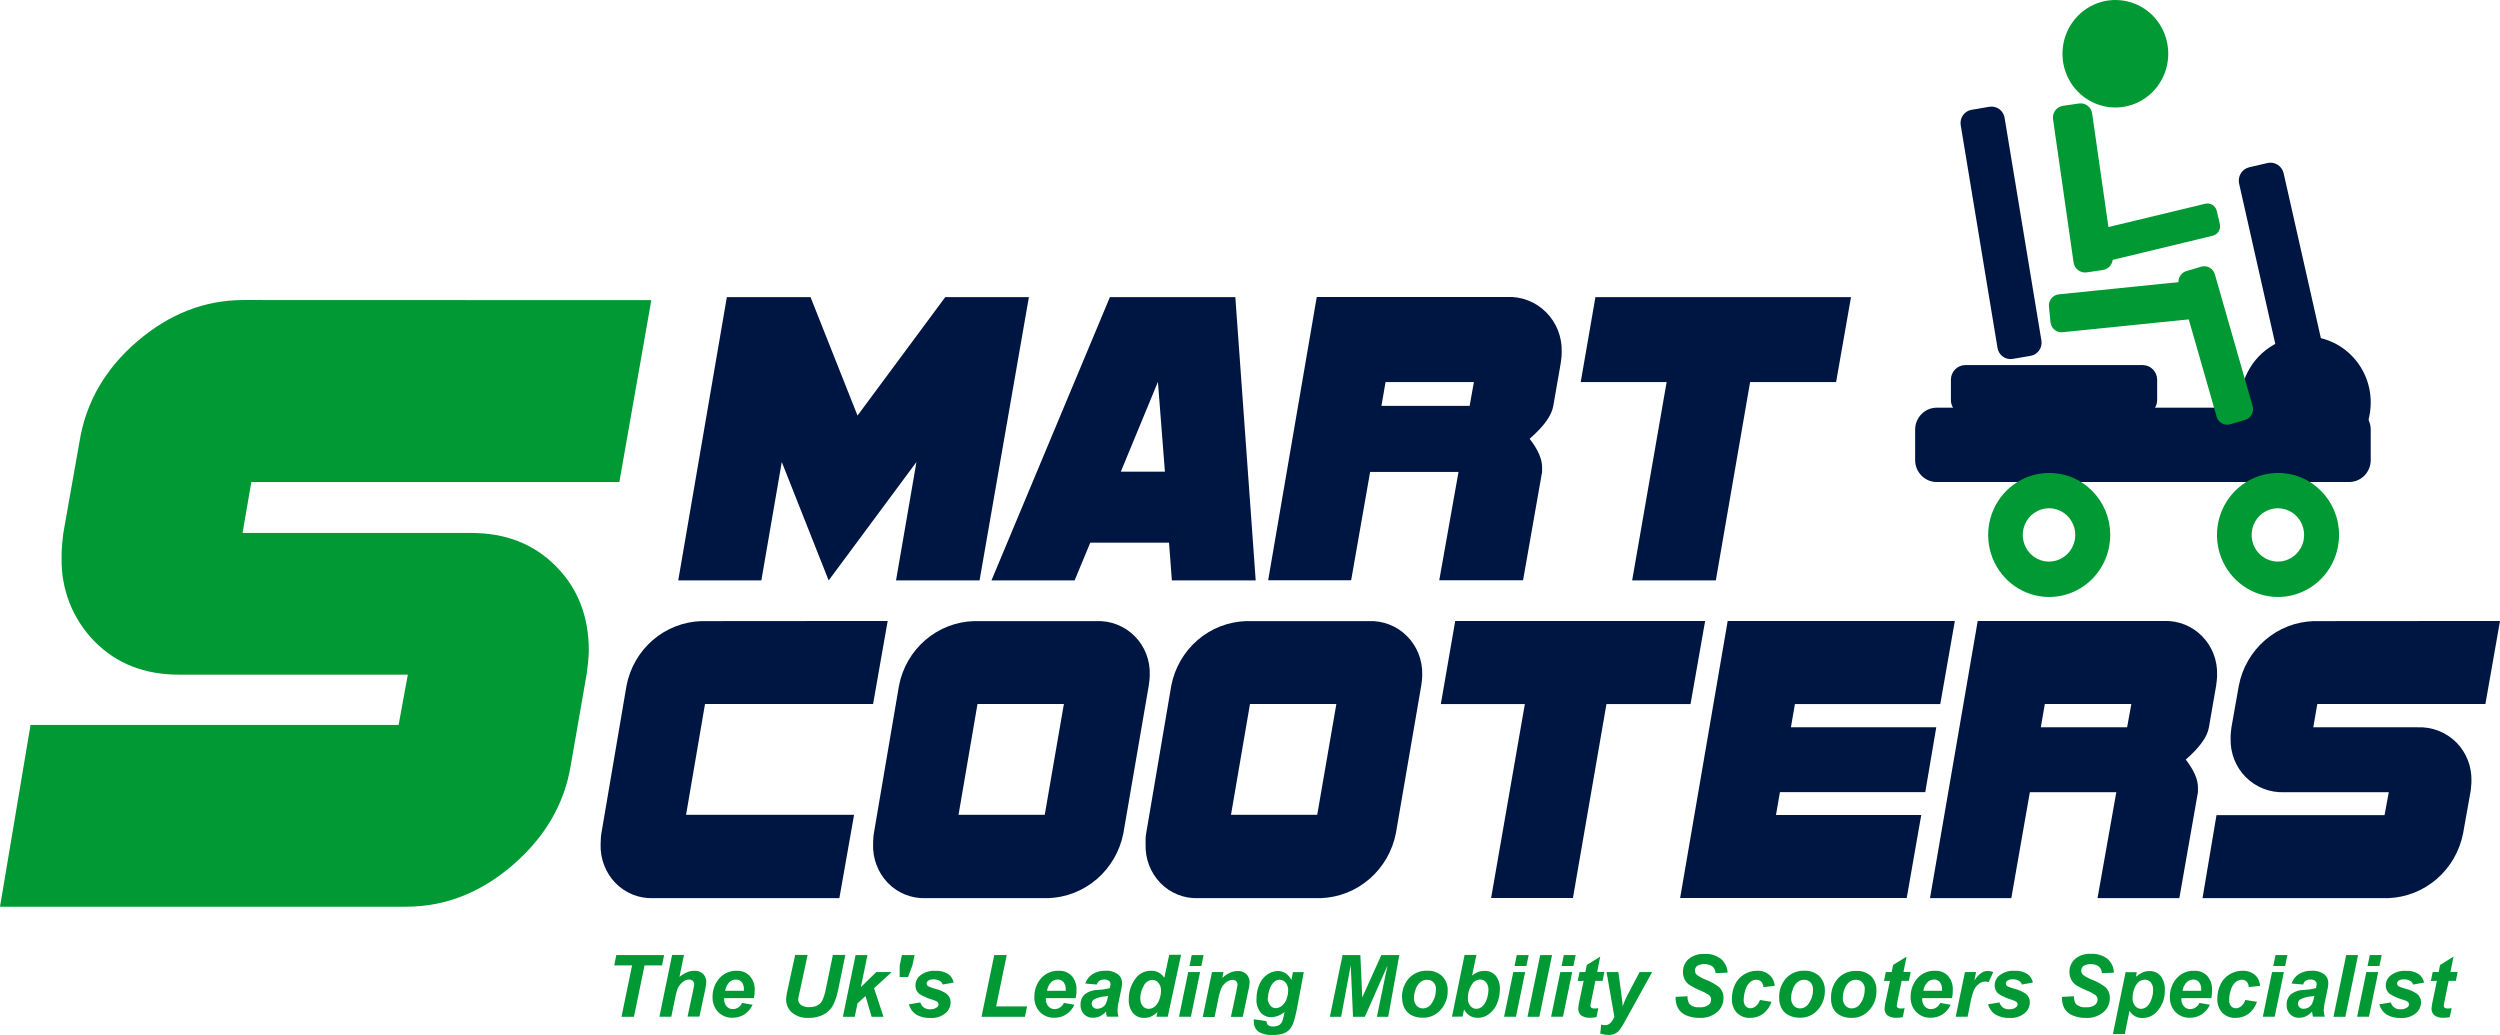 <svg width="186" height="77" viewBox="0 0 186 77" fill="none" xmlns="http://www.w3.org/2000/svg">
<g clip-path="url(#clip0_452_8349)">
<path d="M66.043 46.2L64.957 52.379H52.453L51.043 60.62H63.544L62.448 66.822H48.606C48.083 66.843 47.562 66.752 47.076 66.557C46.59 66.362 46.149 66.066 45.782 65.687C45.42 65.311 45.137 64.865 44.949 64.375C44.76 63.886 44.671 63.362 44.685 62.837C44.685 62.696 44.691 62.556 44.701 62.417C44.701 62.285 44.722 62.153 44.742 62.005L46.613 51.01C46.869 49.687 47.56 48.492 48.572 47.62C49.584 46.748 50.857 46.252 52.183 46.211L66.043 46.2Z" fill="#001642"/>
<path d="M79.153 52.379H72.725L71.315 60.62H77.729L79.153 52.379ZM85.541 50.194C85.542 50.33 85.535 50.465 85.52 50.6C85.505 50.735 85.484 50.864 85.468 51.007L83.577 62.003C83.317 63.327 82.624 64.524 81.612 65.398C80.599 66.273 79.325 66.775 77.997 66.822H68.878C68.355 66.843 67.834 66.752 67.348 66.557C66.862 66.362 66.421 66.066 66.054 65.687C65.692 65.311 65.409 64.865 65.221 64.375C65.032 63.886 64.943 63.362 64.957 62.837C64.957 62.696 64.963 62.556 64.973 62.417C64.973 62.285 64.994 62.153 65.014 62.005L66.885 51.01C67.141 49.687 67.832 48.492 68.844 47.62C69.856 46.748 71.129 46.252 72.455 46.211H81.577C82.104 46.19 82.63 46.279 83.122 46.474C83.614 46.669 84.061 46.965 84.434 47.343C84.801 47.716 85.088 48.162 85.279 48.652C85.469 49.142 85.558 49.667 85.541 50.194Z" fill="#001642"/>
<path d="M99.425 52.379H92.998L91.587 60.62H98.001L99.425 52.379ZM105.813 50.194C105.814 50.33 105.808 50.465 105.793 50.6C105.777 50.735 105.756 50.864 105.741 51.007L103.852 62.003C103.591 63.327 102.898 64.523 101.884 65.398C100.871 66.273 99.597 66.774 98.269 66.822H89.15C88.627 66.843 88.106 66.752 87.62 66.557C87.134 66.362 86.693 66.066 86.326 65.687C85.965 65.311 85.682 64.865 85.494 64.375C85.306 63.885 85.217 63.362 85.232 62.837C85.232 62.697 85.232 62.557 85.232 62.417C85.232 62.277 85.253 62.153 85.274 62.005L87.144 51.01C87.4 49.687 88.091 48.492 89.103 47.62C90.115 46.748 91.388 46.252 92.714 46.211H101.836C102.359 46.188 102.882 46.276 103.371 46.467C103.859 46.658 104.304 46.95 104.677 47.323C105.051 47.697 105.344 48.145 105.539 48.639C105.735 49.133 105.828 49.662 105.813 50.194Z" fill="#001642"/>
<path d="M126.862 46.2L125.776 52.382H119.52L117.026 66.812H110.939L113.449 52.382H107.198L108.268 46.2H126.862Z" fill="#001642"/>
<path d="M145.44 46.2L144.357 52.382H133.542L133.245 54.111H144.058L143.24 58.933H132.427L132.133 60.636H142.941L141.86 66.812H125.002L128.54 46.2H145.44Z" fill="#001642"/>
<path d="M158.573 52.379H152.135L151.837 54.111H158.256L158.573 52.379ZM164.951 50.194C164.952 50.331 164.945 50.469 164.93 50.606C164.917 50.735 164.897 50.87 164.881 51.012L164.343 54.114C164.226 54.818 163.65 55.618 162.621 56.513C163.223 57.291 163.527 57.98 163.527 58.585V58.933L162.143 66.822H156.056L157.453 58.941H151.021L149.641 66.822H143.593L147.142 46.2H160.997C161.52 46.181 162.04 46.27 162.527 46.464C163.014 46.657 163.457 46.95 163.828 47.325C164.199 47.699 164.49 48.147 164.683 48.641C164.876 49.134 164.968 49.663 164.951 50.194Z" fill="#001642"/>
<path d="M186 46.2L184.914 52.379H172.407L172.109 54.111H179.877C180.408 54.09 180.938 54.179 181.434 54.374C181.93 54.569 182.381 54.865 182.76 55.243C183.129 55.619 183.418 56.068 183.609 56.561C183.801 57.054 183.891 57.582 183.875 58.112C183.874 58.25 183.866 58.387 183.849 58.524C183.849 58.664 183.82 58.804 183.8 58.941L183.254 62.005C182.994 63.328 182.303 64.524 181.292 65.398C180.28 66.272 179.008 66.774 177.681 66.822H163.868L164.907 60.646H177.411L177.725 58.941H169.931C169.404 58.96 168.879 58.87 168.387 58.675C167.896 58.48 167.449 58.185 167.074 57.809C166.71 57.438 166.423 56.997 166.231 56.511C166.04 56.025 165.946 55.505 165.957 54.982C165.957 54.831 165.957 54.689 165.972 54.544C165.988 54.399 165.998 54.261 166.019 54.121L166.567 51.02C166.821 49.695 167.51 48.498 168.522 47.624C169.535 46.75 170.809 46.252 172.137 46.211L186 46.2Z" fill="#001642"/>
<path d="M76.549 22.108L72.879 43.184H66.664L68.184 34.373L61.653 43.184L58.164 34.373L56.644 43.184H50.461L54.077 22.108H60.304L63.799 30.918L70.325 22.108H76.549Z" fill="#001642"/>
<path d="M86.669 35.094L86.149 28.411L83.388 35.094H86.669ZM93.424 43.184H87.188L86.975 40.373H81.117L79.95 43.184H73.764L82.577 22.108H91.909L93.424 43.184Z" fill="#001642"/>
<path d="M109.658 28.427H103.085L102.779 30.198H109.341L109.658 28.427ZM116.19 26.188C116.191 26.329 116.184 26.471 116.169 26.611C116.153 26.743 116.132 26.875 116.117 27.025L115.566 30.192C115.447 30.913 114.857 31.729 113.805 32.645C114.42 33.436 114.732 34.146 114.732 34.756V35.112L113.316 43.17H107.081L108.513 35.112H101.937L100.526 43.17H94.351L97.967 22.095H112.134C112.669 22.072 113.203 22.162 113.703 22.359C114.202 22.555 114.656 22.855 115.037 23.237C115.417 23.62 115.716 24.079 115.914 24.584C116.113 25.09 116.206 25.631 116.19 26.175V26.188Z" fill="#001642"/>
<path d="M137.714 22.108L136.605 28.427H130.208L127.657 43.184H121.432L123.997 28.427H117.605L118.699 22.108H137.714Z" fill="#001642"/>
<path fill-rule="evenodd" clip-rule="evenodd" d="M148.017 7.942L146.674 8.172C146.42 8.216 146.194 8.36 146.044 8.573C145.895 8.786 145.835 9.051 145.877 9.309L148.615 25.885C148.636 26.014 148.681 26.137 148.749 26.248C148.817 26.359 148.906 26.455 149.01 26.531C149.115 26.607 149.233 26.662 149.358 26.691C149.483 26.721 149.613 26.725 149.74 26.703L151.083 26.474C151.337 26.43 151.564 26.285 151.713 26.072C151.863 25.859 151.923 25.594 151.881 25.336L149.14 8.755C149.096 8.497 148.953 8.267 148.743 8.115C148.533 7.963 148.272 7.902 148.017 7.945" fill="#001642"/>
<path fill-rule="evenodd" clip-rule="evenodd" d="M168.705 12.128L167.341 12.445C167.083 12.506 166.859 12.668 166.718 12.897C166.577 13.126 166.531 13.402 166.59 13.664L170.487 30.929C170.547 31.191 170.707 31.418 170.932 31.56C171.156 31.703 171.427 31.749 171.685 31.689L173.049 31.372C173.308 31.311 173.532 31.149 173.672 30.92C173.813 30.692 173.859 30.416 173.8 30.153L169.903 12.891C169.843 12.629 169.684 12.401 169.459 12.258C169.235 12.115 168.964 12.068 168.705 12.128Z" fill="#001642"/>
<path fill-rule="evenodd" clip-rule="evenodd" d="M142.486 31.958V34.236C142.488 34.667 142.657 35.08 142.957 35.384C143.257 35.689 143.663 35.861 144.087 35.862H174.779C175.204 35.861 175.611 35.69 175.911 35.385C176.212 35.08 176.381 34.667 176.382 34.236V31.958C176.381 31.527 176.212 31.114 175.911 30.809C175.611 30.504 175.204 30.333 174.779 30.332H144.087C143.663 30.334 143.257 30.505 142.957 30.81C142.657 31.115 142.488 31.527 142.486 31.958Z" fill="#001642"/>
<path fill-rule="evenodd" clip-rule="evenodd" d="M145.147 28.25V29.773C145.148 30.061 145.261 30.337 145.462 30.54C145.662 30.744 145.934 30.859 146.217 30.86H159.423C159.706 30.859 159.978 30.744 160.178 30.54C160.378 30.337 160.492 30.061 160.493 29.773V28.25C160.492 27.962 160.378 27.686 160.178 27.482C159.978 27.279 159.706 27.164 159.423 27.162H146.217C145.934 27.164 145.662 27.279 145.462 27.482C145.261 27.686 145.148 27.962 145.147 28.25Z" fill="#001642"/>
<path fill-rule="evenodd" clip-rule="evenodd" d="M171.579 25.027C170.617 25.017 169.674 25.298 168.869 25.834C168.065 26.369 167.435 27.136 167.06 28.036C166.685 28.936 166.582 29.929 166.764 30.888C166.945 31.848 167.403 32.731 168.08 33.426C168.757 34.12 169.621 34.595 170.564 34.789C171.507 34.984 172.485 34.889 173.375 34.517C174.264 34.146 175.025 33.514 175.561 32.702C176.096 31.89 176.382 30.935 176.382 29.957C176.388 28.657 175.886 27.407 174.985 26.482C174.084 25.557 172.859 25.034 171.579 25.027Z" fill="#001642"/>
<path d="M48.458 22.332L46.08 35.862H18.7L18.046 39.652H35.049C37.634 39.652 39.726 40.473 41.365 42.131C43.004 43.788 43.807 45.876 43.807 48.389C43.805 48.69 43.786 48.992 43.75 49.291C43.716 49.597 43.685 49.901 43.638 50.205L42.464 56.938C41.996 59.812 40.544 62.304 38.112 64.391C35.727 66.433 33.101 67.455 30.233 67.459H0L2.273 53.937H29.656L30.342 50.194H13.307C10.743 50.194 8.656 49.37 7.025 47.713C6.229 46.901 5.602 45.935 5.182 44.871C4.762 43.808 4.559 42.669 4.583 41.523C4.583 41.196 4.583 40.882 4.617 40.565C4.65 40.249 4.671 39.945 4.715 39.642L5.916 32.853C6.39 29.932 7.822 27.447 10.21 25.399C12.598 23.351 15.233 22.325 18.113 22.322L48.458 22.332Z" fill="#009933"/>
<path d="M47.166 75.649H46.239L47.026 71.827H45.701L45.852 71.059H49.411L49.258 71.827H47.954L47.166 75.649Z" fill="#009933"/>
<path d="M49.944 75.646H49.06L50.006 71.046H50.889L50.551 72.682C50.723 72.54 50.912 72.423 51.115 72.334C51.294 72.261 51.484 72.225 51.676 72.225C51.793 72.219 51.909 72.237 52.018 72.277C52.127 72.318 52.228 72.38 52.313 72.46C52.391 72.542 52.452 72.638 52.492 72.745C52.533 72.851 52.551 72.964 52.547 73.078C52.531 73.286 52.499 73.493 52.451 73.695L52.038 75.635H51.154L51.575 73.659C51.619 73.442 51.645 73.305 51.651 73.244C51.651 73.195 51.642 73.147 51.624 73.102C51.607 73.056 51.58 73.015 51.547 72.98C51.508 72.945 51.464 72.918 51.415 72.9C51.367 72.882 51.315 72.874 51.263 72.877C51.105 72.88 50.953 72.935 50.83 73.036C50.654 73.169 50.513 73.344 50.419 73.545C50.328 73.802 50.26 74.067 50.216 74.337L49.944 75.646Z" fill="#009933"/>
<path d="M55.345 73.716C55.345 73.677 55.345 73.648 55.345 73.627C55.36 73.425 55.302 73.225 55.181 73.065C55.126 73.002 55.058 72.953 54.982 72.921C54.906 72.889 54.824 72.874 54.742 72.877C54.65 72.878 54.559 72.897 54.474 72.934C54.389 72.971 54.313 73.024 54.248 73.091C54.09 73.264 53.987 73.482 53.955 73.716H55.345ZM56.09 74.263H53.874C53.874 74.297 53.874 74.326 53.874 74.345C53.867 74.539 53.935 74.729 54.064 74.873C54.121 74.938 54.192 74.991 54.271 75.026C54.349 75.062 54.435 75.08 54.521 75.079C54.668 75.078 54.812 75.034 54.935 74.951C55.058 74.87 55.155 74.753 55.215 74.617L55.994 74.751C55.861 75.049 55.645 75.301 55.373 75.477C55.112 75.639 54.812 75.724 54.506 75.72C54.307 75.728 54.109 75.694 53.925 75.621C53.739 75.548 53.571 75.437 53.43 75.295C53.29 75.145 53.181 74.968 53.109 74.774C53.038 74.581 53.006 74.374 53.014 74.168C53.008 73.731 53.139 73.304 53.389 72.948C53.551 72.713 53.769 72.523 54.023 72.397C54.277 72.27 54.558 72.211 54.841 72.225C55.019 72.22 55.197 72.253 55.362 72.322C55.527 72.392 55.675 72.497 55.797 72.629C56.047 72.92 56.173 73.299 56.15 73.685C56.151 73.879 56.131 74.073 56.09 74.263Z" fill="#009933"/>
<path d="M59.161 71.046H60.086L59.551 73.542L59.413 74.155C59.413 74.207 59.398 74.273 59.385 74.355C59.384 74.437 59.404 74.517 59.441 74.589C59.478 74.662 59.532 74.723 59.598 74.77C59.782 74.889 59.998 74.945 60.216 74.931C60.424 74.939 60.632 74.894 60.819 74.801C60.978 74.715 61.106 74.582 61.188 74.419C61.307 74.142 61.394 73.853 61.447 73.556L61.967 71.046H62.895L62.359 73.645C62.281 74.049 62.15 74.441 61.97 74.809C61.813 75.088 61.581 75.316 61.302 75.466C60.954 75.651 60.565 75.742 60.172 75.731C59.721 75.762 59.275 75.622 58.92 75.337C58.778 75.211 58.666 75.055 58.591 74.88C58.516 74.704 58.48 74.515 58.486 74.324C58.491 74.235 58.502 74.147 58.517 74.06C58.517 73.994 58.561 73.796 58.629 73.49L59.161 71.046Z" fill="#009933"/>
<path d="M62.71 75.649L63.656 71.059H64.539L64.048 73.442L65.194 72.32H66.345L65.03 73.521L65.731 75.649H64.848L64.394 74.105L63.799 74.648L63.593 75.649H62.71Z" fill="#009933"/>
<path d="M66.932 72.687L66.937 71.832L67.101 71.059H68.044L67.88 71.832L67.561 72.687H66.932Z" fill="#009933"/>
<path d="M67.618 74.722L68.475 74.582C68.52 74.742 68.619 74.881 68.755 74.974C68.891 75.066 69.055 75.107 69.218 75.089C69.389 75.099 69.558 75.049 69.699 74.949C69.737 74.924 69.768 74.891 69.791 74.85C69.813 74.811 69.825 74.766 69.826 74.719C69.826 74.658 69.803 74.6 69.761 74.556C69.65 74.476 69.526 74.418 69.395 74.384C69.048 74.289 68.715 74.145 68.407 73.957C68.311 73.882 68.234 73.785 68.182 73.674C68.13 73.563 68.105 73.441 68.109 73.318C68.107 73.189 68.132 73.061 68.181 72.943C68.231 72.824 68.305 72.717 68.397 72.629C68.729 72.342 69.158 72.199 69.592 72.231C69.927 72.207 70.26 72.291 70.546 72.468C70.757 72.619 70.903 72.847 70.954 73.104L70.14 73.249C70.101 73.141 70.028 73.048 69.933 72.985C69.789 72.901 69.625 72.859 69.46 72.864C69.321 72.852 69.181 72.885 69.062 72.959C69.026 72.982 68.997 73.014 68.976 73.052C68.955 73.09 68.944 73.132 68.943 73.175C68.943 73.218 68.954 73.259 68.975 73.296C68.997 73.332 69.028 73.362 69.065 73.381C69.223 73.456 69.389 73.515 69.558 73.558C69.866 73.631 70.158 73.758 70.421 73.936C70.516 74.009 70.593 74.104 70.646 74.213C70.7 74.322 70.727 74.442 70.728 74.564C70.727 74.722 70.692 74.878 70.624 75.021C70.556 75.163 70.457 75.289 70.335 75.387C70.024 75.637 69.632 75.761 69.236 75.736C68.854 75.758 68.474 75.666 68.142 75.472C67.886 75.296 67.702 75.031 67.623 74.728" fill="#009933"/>
<path d="M73.024 75.649L73.972 71.059H74.9L74.113 74.878H76.414L76.256 75.649H73.024Z" fill="#009933"/>
<path d="M79.288 73.716C79.288 73.677 79.288 73.648 79.288 73.627C79.303 73.425 79.245 73.225 79.124 73.065C79.069 73.002 79.001 72.953 78.925 72.921C78.85 72.888 78.767 72.873 78.685 72.877C78.593 72.878 78.503 72.897 78.418 72.934C78.334 72.971 78.258 73.024 78.194 73.091C78.034 73.263 77.932 73.482 77.9 73.716H79.288ZM80.034 74.263H77.812C77.812 74.297 77.812 74.326 77.812 74.345C77.805 74.539 77.872 74.728 77.999 74.873C78.057 74.939 78.127 74.991 78.207 75.027C78.286 75.062 78.372 75.08 78.459 75.079C78.606 75.078 78.75 75.034 78.873 74.951C78.996 74.87 79.093 74.753 79.153 74.617L79.932 74.751C79.806 75.044 79.597 75.293 79.332 75.465C79.067 75.638 78.758 75.726 78.444 75.72C78.246 75.727 78.048 75.694 77.864 75.621C77.679 75.547 77.511 75.437 77.371 75.295C77.23 75.145 77.12 74.969 77.049 74.775C76.977 74.581 76.945 74.374 76.955 74.168C76.949 73.731 77.08 73.304 77.329 72.948C77.491 72.713 77.709 72.523 77.963 72.397C78.217 72.27 78.499 72.211 78.781 72.225C78.958 72.216 79.135 72.246 79.299 72.311C79.464 72.377 79.613 72.477 79.737 72.605C79.987 72.897 80.114 73.276 80.091 73.661C80.096 73.863 80.076 74.065 80.034 74.263Z" fill="#009933"/>
<path d="M82.452 74.089C82.382 74.107 82.311 74.121 82.239 74.131C81.936 74.144 81.639 74.226 81.371 74.371C81.324 74.407 81.286 74.453 81.261 74.507C81.236 74.561 81.224 74.62 81.226 74.68C81.226 74.729 81.235 74.778 81.255 74.824C81.274 74.869 81.302 74.91 81.338 74.944C81.417 75.018 81.521 75.057 81.629 75.052C81.761 75.052 81.892 75.017 82.008 74.952C82.117 74.889 82.206 74.798 82.268 74.688C82.341 74.532 82.393 74.367 82.421 74.197L82.452 74.089ZM81.61 73.249L80.745 73.175C80.836 72.892 81.019 72.649 81.265 72.487C81.558 72.302 81.898 72.21 82.242 72.223C82.574 72.197 82.905 72.291 83.177 72.487C83.272 72.561 83.35 72.657 83.402 72.767C83.455 72.877 83.482 72.998 83.481 73.12C83.481 73.227 83.472 73.334 83.455 73.439C83.437 73.553 83.374 73.849 83.271 74.332C83.201 74.605 83.157 74.884 83.141 75.166C83.143 75.326 83.168 75.485 83.213 75.638H82.351C82.317 75.516 82.296 75.39 82.288 75.263C82.163 75.405 82.011 75.521 81.842 75.604C81.679 75.682 81.502 75.723 81.322 75.722C81.198 75.728 81.074 75.707 80.959 75.662C80.843 75.617 80.737 75.547 80.649 75.459C80.562 75.366 80.494 75.256 80.449 75.136C80.404 75.016 80.384 74.888 80.389 74.759C80.382 74.618 80.405 74.477 80.455 74.345C80.505 74.213 80.582 74.094 80.68 73.994C80.98 73.765 81.345 73.644 81.72 73.648C82.005 73.634 82.287 73.591 82.564 73.519C82.597 73.422 82.617 73.32 82.621 73.218C82.621 73.171 82.611 73.125 82.592 73.083C82.572 73.041 82.543 73.004 82.507 72.975C82.408 72.903 82.288 72.868 82.166 72.877C82.035 72.869 81.904 72.904 81.792 72.975C81.699 73.04 81.632 73.138 81.605 73.249H81.61Z" fill="#009933"/>
<path d="M84.842 74.297C84.831 74.5 84.895 74.7 85.022 74.857C85.077 74.921 85.144 74.972 85.221 75.006C85.297 75.041 85.38 75.058 85.463 75.057C85.629 75.057 85.789 74.997 85.915 74.888C86.074 74.753 86.191 74.575 86.253 74.374C86.334 74.162 86.376 73.938 86.38 73.711C86.39 73.499 86.321 73.291 86.188 73.128C86.135 73.059 86.067 73.003 85.99 72.965C85.912 72.926 85.827 72.905 85.741 72.904C85.604 72.909 85.47 72.953 85.356 73.031C85.242 73.109 85.151 73.217 85.094 73.344C84.925 73.633 84.836 73.962 84.835 74.297M86.879 75.646H86.04L86.113 75.292C85.976 75.433 85.816 75.547 85.64 75.63C85.475 75.699 85.298 75.733 85.12 75.731C84.966 75.736 84.812 75.707 84.67 75.646C84.528 75.585 84.4 75.493 84.297 75.377C84.064 75.078 83.952 74.701 83.982 74.321C83.978 73.803 84.135 73.296 84.432 72.875C84.559 72.672 84.736 72.507 84.944 72.393C85.152 72.28 85.385 72.222 85.622 72.225C85.82 72.214 86.018 72.257 86.194 72.35C86.371 72.442 86.519 72.582 86.624 72.753L86.991 71.035H87.874L86.879 75.646Z" fill="#009933"/>
<path d="M88.404 72.32H89.287L88.602 75.646H87.718L88.404 72.32ZM88.664 71.056H89.547L89.381 71.872H88.498L88.664 71.056Z" fill="#009933"/>
<path d="M90.171 72.32H91.026L90.94 72.756C91.112 72.596 91.308 72.465 91.519 72.365C91.702 72.284 91.899 72.243 92.099 72.244C92.216 72.237 92.333 72.255 92.444 72.297C92.554 72.338 92.655 72.402 92.74 72.484C92.819 72.568 92.88 72.667 92.92 72.775C92.96 72.884 92.977 72.999 92.972 73.115C92.955 73.338 92.918 73.559 92.86 73.775L92.462 75.654H91.579L91.982 73.769C92.039 73.49 92.07 73.321 92.073 73.265C92.074 73.217 92.065 73.168 92.048 73.123C92.031 73.078 92.004 73.036 91.971 73.001C91.934 72.966 91.89 72.938 91.841 72.921C91.793 72.903 91.742 72.895 91.691 72.898C91.532 72.907 91.38 72.965 91.254 73.065C91.093 73.177 90.963 73.33 90.877 73.508C90.77 73.762 90.692 74.028 90.646 74.3L90.368 75.664H89.485L90.171 72.32Z" fill="#009933"/>
<path d="M94.322 74.213C94.308 74.421 94.368 74.627 94.491 74.793C94.541 74.861 94.606 74.916 94.681 74.953C94.757 74.989 94.839 75.007 94.922 75.005C95.091 75 95.254 74.936 95.382 74.825C95.539 74.69 95.657 74.514 95.723 74.316C95.798 74.111 95.837 73.895 95.84 73.677C95.849 73.468 95.78 73.264 95.647 73.104C95.593 73.038 95.524 72.984 95.447 72.947C95.37 72.909 95.286 72.889 95.201 72.888C95.036 72.891 94.879 72.96 94.764 73.081C94.608 73.247 94.495 73.45 94.434 73.672C94.373 73.849 94.34 74.035 94.335 74.223M93.296 75.836L94.231 75.976C94.227 76.051 94.243 76.126 94.278 76.192C94.316 76.247 94.367 76.29 94.426 76.319C94.514 76.355 94.609 76.373 94.704 76.369C94.872 76.378 95.038 76.338 95.185 76.256C95.283 76.185 95.359 76.087 95.403 75.973C95.463 75.802 95.508 75.625 95.538 75.445L95.569 75.29C95.291 75.532 94.938 75.669 94.572 75.678C94.425 75.68 94.279 75.651 94.145 75.591C94.01 75.532 93.89 75.443 93.792 75.332C93.568 75.047 93.458 74.687 93.483 74.324C93.478 73.954 93.55 73.587 93.694 73.247C93.815 72.946 94.02 72.688 94.283 72.505C94.512 72.341 94.783 72.249 95.063 72.241C95.275 72.241 95.482 72.302 95.66 72.418C95.843 72.54 95.988 72.712 96.079 72.914L96.195 72.326H97.001L96.481 75.108C96.418 75.427 96.339 75.744 96.242 76.055C96.191 76.218 96.115 76.371 96.016 76.509C95.93 76.624 95.822 76.72 95.699 76.791C95.559 76.872 95.406 76.927 95.247 76.955C95.06 76.989 94.871 77.006 94.681 77.005C94.319 77.027 93.959 76.944 93.642 76.765C93.521 76.675 93.425 76.555 93.363 76.416C93.301 76.277 93.274 76.125 93.286 75.973C93.281 75.924 93.28 75.875 93.281 75.825L93.296 75.836Z" fill="#009933"/>
<path d="M101.547 75.649H100.664L100.495 71.814L99.781 75.649H98.942L99.887 71.059H101.212L101.35 74.213L102.771 71.059H104.109L103.285 75.649H102.441L103.228 71.84L101.547 75.649Z" fill="#009933"/>
<path d="M106.839 73.619C106.845 73.523 106.832 73.427 106.8 73.336C106.769 73.245 106.719 73.162 106.655 73.091C106.595 73.027 106.521 72.976 106.44 72.942C106.359 72.909 106.272 72.893 106.185 72.896C105.996 72.89 105.811 72.955 105.665 73.078C105.505 73.218 105.386 73.401 105.322 73.606C105.244 73.809 105.202 74.024 105.198 74.242C105.187 74.45 105.254 74.655 105.387 74.815C105.448 74.883 105.522 74.937 105.605 74.973C105.688 75.01 105.778 75.028 105.868 75.026C105.987 75.025 106.104 74.996 106.21 74.941C106.316 74.885 106.407 74.805 106.476 74.706C106.714 74.392 106.838 74.003 106.826 73.606M104.309 74.252C104.284 73.709 104.47 73.178 104.829 72.774C105.002 72.591 105.211 72.447 105.443 72.352C105.675 72.257 105.924 72.213 106.174 72.223C106.38 72.21 106.586 72.24 106.78 72.311C106.974 72.381 107.153 72.49 107.305 72.632C107.442 72.776 107.55 72.947 107.619 73.135C107.689 73.323 107.72 73.524 107.71 73.725C107.716 74.241 107.53 74.742 107.19 75.126C107.021 75.322 106.811 75.476 106.575 75.578C106.34 75.681 106.085 75.728 105.829 75.717C105.545 75.722 105.265 75.658 105.011 75.53C104.788 75.412 104.607 75.228 104.491 75.002C104.377 74.774 104.319 74.521 104.322 74.266L104.309 74.252Z" fill="#009933"/>
<path d="M109.211 74.295C109.202 74.496 109.269 74.693 109.398 74.846C109.453 74.912 109.52 74.965 109.596 75.001C109.673 75.038 109.756 75.057 109.84 75.057C109.996 75.054 110.147 74.996 110.266 74.894C110.422 74.751 110.539 74.569 110.604 74.366C110.692 74.134 110.737 73.888 110.739 73.64C110.751 73.436 110.686 73.235 110.557 73.078C110.503 73.013 110.436 72.962 110.36 72.927C110.284 72.892 110.201 72.874 110.118 72.875C110.004 72.877 109.893 72.907 109.793 72.962C109.693 73.017 109.608 73.096 109.544 73.191C109.314 73.509 109.196 73.897 109.211 74.292M108.027 75.643L108.965 71.046H109.845L109.523 72.574C109.663 72.465 109.817 72.376 109.98 72.31C110.129 72.256 110.285 72.229 110.443 72.231C110.599 72.224 110.754 72.252 110.898 72.314C111.042 72.375 111.172 72.467 111.277 72.584C111.503 72.876 111.614 73.243 111.589 73.614C111.589 73.915 111.539 74.214 111.44 74.498C111.36 74.756 111.227 74.994 111.051 75.197C110.903 75.361 110.727 75.496 110.531 75.596C110.354 75.681 110.161 75.725 109.965 75.725C109.751 75.735 109.539 75.682 109.355 75.572C109.17 75.462 109.021 75.299 108.926 75.105L108.811 75.633L108.027 75.643Z" fill="#009933"/>
<path d="M112.589 72.32H113.472L112.786 75.646H111.903L112.589 72.32ZM112.849 71.056H113.732L113.563 71.872H112.68L112.849 71.056Z" fill="#009933"/>
<path d="M113.646 75.649L114.592 71.059H115.472L114.527 75.649H113.646Z" fill="#009933"/>
<path d="M116.088 72.32H116.972L116.286 75.646H115.402L116.088 72.32ZM116.348 71.056H117.229L117.062 71.872H116.179L116.348 71.056Z" fill="#009933"/>
<path d="M117.382 72.985L117.515 72.32H117.951L118.058 71.792L119.058 71.172L118.829 72.312H119.364L119.232 72.978H118.697L118.408 74.382C118.374 74.523 118.347 74.667 118.328 74.812C118.326 74.842 118.331 74.873 118.342 74.901C118.353 74.93 118.37 74.955 118.393 74.975C118.462 75.02 118.543 75.039 118.624 75.031C118.663 75.031 118.762 75.031 118.917 75.01L118.777 75.675C118.623 75.707 118.467 75.723 118.31 75.722C118.069 75.743 117.83 75.677 117.631 75.538C117.561 75.474 117.505 75.395 117.469 75.306C117.433 75.217 117.416 75.122 117.421 75.026C117.442 74.787 117.482 74.55 117.541 74.318L117.821 72.978L117.382 72.985Z" fill="#009933"/>
<path d="M119.528 72.32H120.409L120.63 73.981C120.687 74.406 120.72 74.704 120.728 74.873C120.856 74.502 121.016 74.143 121.206 73.801L121.986 72.32H122.921L120.902 75.973C120.787 76.194 120.657 76.407 120.513 76.609C120.419 76.73 120.301 76.828 120.167 76.897C120.016 76.969 119.851 77.004 119.684 77C119.471 76.996 119.259 76.962 119.055 76.9L119.131 76.229C119.231 76.258 119.335 76.273 119.44 76.274C119.699 76.274 119.933 76.066 120.107 75.646L119.528 72.32Z" fill="#009933"/>
<path d="M124.664 74.168L125.548 74.12C125.538 74.323 125.589 74.525 125.693 74.698C125.794 74.791 125.913 74.86 126.043 74.902C126.172 74.944 126.309 74.957 126.444 74.941C126.677 74.961 126.909 74.902 127.106 74.775C127.169 74.729 127.219 74.668 127.255 74.599C127.29 74.529 127.308 74.452 127.309 74.374C127.309 74.307 127.294 74.241 127.265 74.181C127.236 74.122 127.194 74.069 127.143 74.028C126.941 73.892 126.725 73.779 126.498 73.693C126.235 73.581 125.979 73.451 125.732 73.305C125.574 73.205 125.443 73.066 125.353 72.901C125.256 72.723 125.208 72.523 125.212 72.32C125.208 72.139 125.243 71.959 125.314 71.792C125.386 71.626 125.492 71.477 125.625 71.357C125.963 71.08 126.391 70.943 126.823 70.974C127.265 70.945 127.702 71.08 128.052 71.354C128.196 71.48 128.313 71.634 128.396 71.807C128.479 71.981 128.525 72.17 128.533 72.362L127.642 72.405C127.631 72.211 127.548 72.03 127.408 71.898C127.238 71.791 127.043 71.731 126.842 71.724C126.642 71.718 126.444 71.765 126.267 71.861C126.215 71.902 126.174 71.955 126.145 72.016C126.117 72.076 126.103 72.142 126.104 72.209C126.102 72.272 126.115 72.334 126.141 72.391C126.167 72.448 126.206 72.498 126.254 72.537C126.461 72.684 126.685 72.805 126.922 72.896C127.278 73.029 127.612 73.217 127.912 73.453C128.017 73.557 128.1 73.683 128.155 73.822C128.209 73.961 128.234 74.111 128.229 74.26C128.23 74.458 128.188 74.653 128.106 74.832C128.024 75.012 127.905 75.171 127.756 75.298C127.386 75.605 126.916 75.76 126.439 75.73C126.093 75.739 125.749 75.671 125.431 75.532C125.173 75.425 124.96 75.23 124.828 74.981C124.707 74.728 124.651 74.448 124.664 74.168Z" fill="#009933"/>
<path d="M130.944 74.397L131.801 74.537C131.685 74.892 131.465 75.202 131.172 75.427C130.892 75.631 130.555 75.737 130.211 75.73C130.029 75.74 129.847 75.712 129.677 75.646C129.506 75.581 129.351 75.48 129.221 75.35C129.093 75.208 128.995 75.042 128.932 74.86C128.869 74.679 128.843 74.487 128.855 74.295C128.852 73.939 128.928 73.588 129.076 73.265C129.218 72.95 129.451 72.685 129.743 72.505C130.038 72.32 130.377 72.224 130.723 72.225C131.057 72.207 131.386 72.317 131.645 72.534C131.76 72.636 131.854 72.761 131.92 72.901C131.987 73.04 132.026 73.192 132.035 73.347L131.196 73.437C131.188 73.284 131.129 73.138 131.027 73.025C130.979 72.98 130.922 72.945 130.861 72.922C130.799 72.9 130.734 72.89 130.668 72.893C130.491 72.896 130.32 72.966 130.19 73.088C130.025 73.246 129.907 73.448 129.85 73.672C129.775 73.906 129.734 74.151 129.73 74.397C129.719 74.562 129.769 74.725 129.871 74.854C129.915 74.906 129.969 74.947 130.031 74.975C130.092 75.003 130.159 75.017 130.226 75.015C130.376 75.012 130.52 74.956 130.634 74.857C130.779 74.733 130.886 74.57 130.944 74.387" fill="#009933"/>
<path d="M134.887 73.619C134.893 73.523 134.88 73.427 134.848 73.336C134.817 73.245 134.767 73.162 134.703 73.091C134.642 73.027 134.569 72.976 134.488 72.942C134.407 72.909 134.32 72.893 134.233 72.896C134.048 72.894 133.868 72.958 133.726 73.078C133.566 73.218 133.447 73.401 133.383 73.606C133.305 73.809 133.263 74.024 133.258 74.242C133.247 74.45 133.315 74.655 133.448 74.815C133.509 74.882 133.583 74.936 133.666 74.973C133.749 75.009 133.838 75.027 133.929 75.026C134.048 75.025 134.165 74.996 134.271 74.941C134.376 74.885 134.468 74.805 134.537 74.706C134.775 74.392 134.899 74.003 134.887 73.606M132.37 74.252C132.344 73.709 132.531 73.178 132.889 72.774C133.063 72.591 133.272 72.447 133.504 72.352C133.736 72.257 133.985 72.213 134.235 72.223C134.441 72.21 134.647 72.24 134.841 72.311C135.035 72.381 135.214 72.49 135.365 72.632C135.503 72.776 135.61 72.947 135.68 73.135C135.75 73.323 135.781 73.524 135.771 73.725C135.776 74.241 135.591 74.742 135.251 75.126C135.082 75.321 134.873 75.476 134.638 75.578C134.402 75.68 134.148 75.728 133.892 75.717C133.608 75.722 133.326 75.658 133.071 75.53C132.844 75.414 132.658 75.23 132.539 75.002C132.425 74.774 132.367 74.521 132.37 74.266V74.252Z" fill="#009933"/>
<path d="M138.74 73.619C138.746 73.523 138.734 73.427 138.702 73.336C138.671 73.245 138.622 73.162 138.558 73.091C138.498 73.027 138.425 72.976 138.344 72.942C138.263 72.909 138.176 72.893 138.088 72.896C137.899 72.89 137.714 72.955 137.568 73.078C137.41 73.219 137.291 73.402 137.225 73.606C137.148 73.809 137.107 74.024 137.103 74.242C137.092 74.45 137.16 74.655 137.293 74.815C137.353 74.883 137.428 74.937 137.511 74.974C137.594 75.01 137.683 75.028 137.774 75.026C137.893 75.025 138.01 74.996 138.115 74.94C138.221 74.885 138.312 74.805 138.382 74.706C138.618 74.391 138.741 74.002 138.73 73.606M136.23 74.266C136.206 73.723 136.393 73.192 136.75 72.787C136.924 72.604 137.134 72.46 137.366 72.365C137.598 72.27 137.848 72.226 138.098 72.236C138.304 72.225 138.51 72.255 138.704 72.326C138.898 72.396 139.076 72.504 139.229 72.645C139.362 72.791 139.464 72.963 139.529 73.151C139.595 73.339 139.621 73.539 139.608 73.738C139.615 74.255 139.429 74.755 139.088 75.139C138.92 75.335 138.71 75.489 138.475 75.591C138.24 75.694 137.985 75.741 137.729 75.73C137.446 75.736 137.165 75.672 136.911 75.543C136.684 75.428 136.497 75.243 136.379 75.015C136.27 74.781 136.219 74.524 136.23 74.266Z" fill="#009933"/>
<path d="M140.172 72.985L140.304 72.32H140.741L140.847 71.792L141.847 71.172L141.619 72.312H142.154L142.021 72.978H141.484L141.195 74.382C141.143 74.646 141.117 74.778 141.117 74.812C141.115 74.842 141.12 74.873 141.131 74.901C141.143 74.93 141.16 74.955 141.182 74.975C141.251 75.02 141.332 75.039 141.413 75.031C141.452 75.031 141.549 75.031 141.704 75.01L141.567 75.675C141.413 75.707 141.256 75.723 141.099 75.722C140.859 75.743 140.619 75.677 140.421 75.538C140.35 75.474 140.295 75.395 140.258 75.306C140.222 75.217 140.206 75.122 140.211 75.026C140.232 74.787 140.272 74.55 140.33 74.318L140.611 72.978L140.172 72.985Z" fill="#009933"/>
<path d="M144.487 73.716C144.487 73.677 144.487 73.648 144.487 73.627C144.501 73.425 144.442 73.225 144.321 73.065C144.266 73.002 144.199 72.953 144.123 72.921C144.048 72.889 143.966 72.874 143.884 72.877C143.792 72.878 143.701 72.897 143.616 72.933C143.531 72.97 143.455 73.024 143.391 73.091C143.231 73.263 143.128 73.482 143.097 73.716H144.487ZM145.232 74.263H143.011C143.011 74.297 143.011 74.326 143.011 74.345C143.004 74.539 143.071 74.728 143.198 74.873C143.256 74.938 143.327 74.991 143.406 75.026C143.485 75.062 143.571 75.08 143.658 75.079C143.805 75.078 143.949 75.034 144.072 74.951C144.195 74.87 144.292 74.753 144.352 74.617L145.131 74.751C144.998 75.049 144.782 75.301 144.51 75.477C144.248 75.64 143.947 75.724 143.64 75.72C143.442 75.727 143.245 75.694 143.06 75.621C142.875 75.547 142.708 75.437 142.567 75.295C142.426 75.145 142.317 74.969 142.245 74.775C142.174 74.581 142.142 74.374 142.151 74.168C142.145 73.731 142.276 73.304 142.525 72.948C142.688 72.713 142.906 72.523 143.16 72.397C143.414 72.27 143.695 72.211 143.978 72.225C144.154 72.216 144.331 72.246 144.496 72.311C144.66 72.377 144.81 72.477 144.934 72.605C145.183 72.897 145.31 73.276 145.287 73.661C145.293 73.863 145.275 74.065 145.232 74.263Z" fill="#009933"/>
<path d="M146.191 72.32H147.02L146.895 72.946C147.202 72.472 147.533 72.236 147.888 72.236C148.028 72.239 148.166 72.272 148.293 72.334L147.953 73.07C147.869 73.04 147.781 73.025 147.693 73.025C147.523 73.031 147.36 73.093 147.228 73.202C147.067 73.323 146.939 73.485 146.859 73.672C146.74 73.972 146.653 74.284 146.599 74.603L146.389 75.646H145.505L146.191 72.32Z" fill="#009933"/>
<path d="M147.898 74.722L148.755 74.582C148.809 74.739 148.908 74.876 149.038 74.976C149.178 75.058 149.337 75.097 149.498 75.089C149.669 75.099 149.839 75.049 149.979 74.949C150.017 74.924 150.049 74.891 150.071 74.851C150.093 74.811 150.105 74.766 150.106 74.719C150.107 74.658 150.083 74.6 150.041 74.556C149.931 74.476 149.807 74.418 149.675 74.384C149.332 74.285 149.004 74.139 148.701 73.949C148.605 73.874 148.527 73.777 148.475 73.666C148.423 73.555 148.398 73.433 148.402 73.31C148.401 73.182 148.426 73.055 148.476 72.938C148.525 72.82 148.598 72.714 148.69 72.626C149.022 72.34 149.451 72.196 149.885 72.228C150.22 72.205 150.553 72.288 150.839 72.466C151.05 72.616 151.197 72.844 151.247 73.102L150.434 73.247C150.395 73.138 150.322 73.045 150.226 72.983C150.082 72.898 149.919 72.856 149.753 72.861C149.614 72.849 149.475 72.883 149.355 72.956C149.32 72.98 149.29 73.012 149.269 73.049C149.248 73.087 149.237 73.13 149.236 73.173C149.236 73.215 149.247 73.257 149.269 73.293C149.29 73.329 149.321 73.359 149.358 73.379C149.517 73.453 149.682 73.513 149.852 73.556C150.159 73.628 150.451 73.756 150.714 73.933C150.809 74.007 150.886 74.102 150.94 74.211C150.993 74.32 151.021 74.44 151.021 74.561C151.02 74.72 150.985 74.876 150.917 75.018C150.849 75.161 150.75 75.286 150.628 75.385C150.317 75.634 149.926 75.758 149.529 75.733C149.147 75.755 148.767 75.664 148.436 75.469C148.18 75.293 147.995 75.029 147.916 74.725" fill="#009933"/>
<path d="M153.419 74.168L154.302 74.12C154.291 74.324 154.342 74.525 154.447 74.698C154.548 74.791 154.668 74.86 154.797 74.902C154.927 74.944 155.063 74.957 155.198 74.941C155.43 74.961 155.662 74.903 155.858 74.775C155.92 74.729 155.971 74.668 156.006 74.599C156.042 74.529 156.06 74.452 156.061 74.374C156.061 74.307 156.046 74.241 156.018 74.181C155.989 74.121 155.947 74.069 155.895 74.028C155.694 73.892 155.479 73.779 155.253 73.693C154.984 73.582 154.724 73.452 154.473 73.305C154.319 73.201 154.192 73.059 154.105 72.893C154.01 72.715 153.963 72.515 153.967 72.312C153.963 72.131 153.997 71.951 154.069 71.784C154.14 71.618 154.246 71.469 154.38 71.349C154.716 71.072 155.143 70.936 155.575 70.966C156.017 70.938 156.455 71.073 156.806 71.346C156.95 71.474 157.065 71.63 157.146 71.806C157.226 71.981 157.27 72.172 157.274 72.365L156.386 72.407C156.374 72.214 156.291 72.033 156.152 71.901C155.982 71.793 155.787 71.733 155.586 71.727C155.386 71.72 155.188 71.767 155.011 71.864C154.959 71.904 154.916 71.957 154.887 72.018C154.858 72.078 154.844 72.145 154.845 72.212C154.844 72.275 154.858 72.337 154.884 72.393C154.91 72.45 154.948 72.5 154.996 72.539C155.203 72.686 155.427 72.807 155.663 72.898C156.02 73.032 156.354 73.22 156.656 73.455C156.761 73.56 156.843 73.686 156.898 73.825C156.952 73.964 156.978 74.113 156.973 74.263C156.974 74.46 156.932 74.656 156.85 74.835C156.768 75.014 156.649 75.173 156.5 75.3C156.13 75.607 155.66 75.761 155.183 75.733C154.836 75.741 154.491 75.674 154.172 75.535C153.915 75.427 153.702 75.232 153.569 74.984C153.449 74.731 153.393 74.451 153.408 74.171" fill="#009933"/>
<path d="M158.661 74.229C158.648 74.448 158.714 74.665 158.848 74.838C158.902 74.906 158.97 74.96 159.047 74.998C159.123 75.036 159.207 75.056 159.293 75.057C159.449 75.053 159.599 74.996 159.719 74.894C159.878 74.753 159.995 74.57 160.059 74.366C160.144 74.142 160.19 73.904 160.194 73.664C160.207 73.456 160.144 73.252 160.018 73.088C159.961 73.024 159.891 72.972 159.813 72.938C159.735 72.903 159.651 72.886 159.566 72.888C159.393 72.889 159.228 72.954 159.1 73.073C158.947 73.22 158.835 73.407 158.776 73.614C158.706 73.815 158.668 74.026 158.661 74.239M158.142 72.331H158.978L158.913 72.669C159.065 72.536 159.235 72.427 159.417 72.344C159.577 72.278 159.747 72.245 159.919 72.246C160.075 72.24 160.231 72.27 160.374 72.332C160.518 72.395 160.647 72.489 160.75 72.608C160.979 72.918 161.09 73.301 161.062 73.688C161.078 74.247 160.883 74.791 160.519 75.21C160.386 75.375 160.218 75.508 160.028 75.6C159.838 75.691 159.63 75.738 159.42 75.738C159.224 75.749 159.029 75.705 158.855 75.612C158.681 75.519 158.535 75.381 158.433 75.21L158.085 76.929H157.201L158.142 72.331Z" fill="#009933"/>
<path d="M163.769 73.717C163.769 73.677 163.769 73.648 163.769 73.627C163.784 73.425 163.726 73.225 163.605 73.065C163.55 73.002 163.482 72.953 163.406 72.921C163.331 72.889 163.249 72.874 163.166 72.877C163.075 72.878 162.984 72.897 162.9 72.934C162.815 72.971 162.739 73.024 162.675 73.091C162.515 73.263 162.412 73.482 162.382 73.717H163.769ZM164.515 74.263H162.293C162.293 74.297 162.293 74.326 162.293 74.345C162.287 74.539 162.355 74.728 162.483 74.873C162.54 74.938 162.611 74.991 162.69 75.026C162.768 75.062 162.854 75.08 162.94 75.079C163.088 75.078 163.232 75.034 163.356 74.952C163.479 74.87 163.577 74.754 163.637 74.617L164.416 74.751C164.283 75.049 164.068 75.301 163.798 75.477C163.536 75.639 163.234 75.724 162.927 75.72C162.729 75.728 162.531 75.694 162.346 75.621C162.161 75.548 161.993 75.437 161.852 75.295C161.712 75.145 161.603 74.968 161.532 74.774C161.461 74.581 161.43 74.374 161.439 74.168C161.432 73.731 161.563 73.304 161.813 72.948C161.975 72.713 162.193 72.523 162.447 72.396C162.701 72.27 162.983 72.211 163.265 72.225C163.441 72.217 163.618 72.246 163.782 72.311C163.946 72.377 164.095 72.477 164.218 72.605C164.47 72.895 164.598 73.275 164.574 73.661C164.581 73.863 164.564 74.065 164.522 74.263H164.515Z" fill="#009933"/>
<path d="M167.058 74.397L167.918 74.537C167.802 74.892 167.583 75.202 167.289 75.427C167.01 75.631 166.672 75.737 166.328 75.731C166.146 75.74 165.964 75.711 165.793 75.646C165.622 75.58 165.466 75.48 165.336 75.35C165.208 75.209 165.11 75.042 165.047 74.86C164.984 74.679 164.957 74.487 164.969 74.295C164.968 73.939 165.044 73.587 165.193 73.265C165.334 72.949 165.567 72.683 165.86 72.505C166.155 72.32 166.494 72.223 166.84 72.225C167.174 72.208 167.503 72.318 167.762 72.534C167.877 72.636 167.971 72.761 168.037 72.9C168.104 73.04 168.142 73.192 168.149 73.347L167.31 73.437C167.304 73.284 167.245 73.138 167.144 73.025C167.096 72.98 167.039 72.945 166.978 72.923C166.916 72.9 166.851 72.89 166.785 72.893C166.608 72.896 166.437 72.966 166.307 73.088C166.142 73.246 166.024 73.448 165.967 73.672C165.891 73.906 165.85 74.151 165.847 74.397C165.837 74.562 165.887 74.725 165.988 74.854C166.032 74.906 166.086 74.947 166.148 74.975C166.21 75.003 166.276 75.017 166.344 75.015C166.494 75.012 166.638 74.956 166.752 74.857C166.896 74.733 167.002 74.57 167.058 74.387" fill="#009933"/>
<path d="M169.04 72.32H169.921L169.238 75.646H168.354L169.04 72.32ZM169.3 71.056H170.181L170.015 71.872H169.131L169.3 71.056Z" fill="#009933"/>
<path d="M172.197 74.089C172.128 74.108 172.057 74.122 171.986 74.131C171.682 74.143 171.385 74.225 171.116 74.371C171.069 74.407 171.032 74.454 171.006 74.507C170.981 74.561 170.969 74.62 170.971 74.68C170.97 74.729 170.98 74.778 170.999 74.824C171.019 74.869 171.047 74.91 171.082 74.944C171.122 74.981 171.168 75.009 171.219 75.028C171.269 75.046 171.322 75.055 171.376 75.052C171.508 75.052 171.637 75.017 171.753 74.952C171.862 74.891 171.952 74.799 172.012 74.688C172.086 74.532 172.139 74.367 172.168 74.197L172.197 74.089ZM171.355 73.249L170.493 73.175C170.582 72.892 170.766 72.648 171.012 72.487C171.305 72.302 171.645 72.21 171.989 72.223C172.321 72.198 172.651 72.291 172.922 72.487C173.017 72.561 173.094 72.657 173.147 72.767C173.2 72.877 173.227 72.998 173.226 73.12C173.226 73.227 173.217 73.334 173.2 73.439C173.182 73.553 173.122 73.849 173.015 74.332C172.947 74.605 172.904 74.884 172.885 75.166C172.889 75.326 172.914 75.485 172.961 75.638H172.083C172.048 75.516 172.027 75.39 172.02 75.263C171.895 75.405 171.743 75.521 171.573 75.604C171.411 75.682 171.234 75.723 171.054 75.722C170.93 75.728 170.807 75.707 170.691 75.662C170.576 75.616 170.471 75.547 170.384 75.459C170.296 75.366 170.227 75.256 170.183 75.136C170.138 75.016 170.118 74.888 170.124 74.759C170.117 74.618 170.14 74.477 170.191 74.345C170.241 74.213 170.318 74.093 170.417 73.994C170.716 73.764 171.082 73.643 171.456 73.648C171.742 73.634 172.026 73.591 172.303 73.519C172.335 73.421 172.353 73.32 172.358 73.218C172.359 73.171 172.349 73.125 172.329 73.083C172.309 73.04 172.28 73.004 172.244 72.975C172.145 72.903 172.025 72.868 171.903 72.877C171.772 72.87 171.641 72.904 171.529 72.975C171.442 73.043 171.38 73.14 171.355 73.249Z" fill="#009933"/>
<path d="M173.61 75.649L174.556 71.059H175.439L174.494 75.649H173.61Z" fill="#009933"/>
<path d="M176.055 72.32H176.938L176.252 75.646H175.369L176.055 72.32ZM176.315 71.056H177.198L177.029 71.872H176.146L176.315 71.056Z" fill="#009933"/>
<path d="M177.019 74.722L177.876 74.582C177.921 74.742 178.02 74.881 178.156 74.974C178.292 75.066 178.456 75.107 178.619 75.089C178.79 75.099 178.96 75.049 179.1 74.949C179.139 74.926 179.171 74.892 179.194 74.852C179.216 74.811 179.228 74.766 179.227 74.719C179.227 74.658 179.204 74.6 179.162 74.556C179.052 74.476 178.927 74.418 178.796 74.384C178.445 74.288 178.109 74.141 177.798 73.949C177.702 73.874 177.625 73.777 177.573 73.666C177.521 73.555 177.496 73.433 177.499 73.31C177.5 73.182 177.526 73.055 177.578 72.937C177.629 72.82 177.704 72.715 177.798 72.629C178.128 72.342 178.557 72.199 178.991 72.231C179.325 72.207 179.658 72.29 179.944 72.468C180.155 72.62 180.302 72.847 180.355 73.104L179.539 73.249C179.5 73.141 179.427 73.048 179.331 72.985C179.188 72.901 179.024 72.859 178.858 72.864C178.719 72.853 178.58 72.886 178.461 72.959C178.425 72.982 178.395 73.014 178.374 73.052C178.353 73.09 178.342 73.132 178.341 73.175C178.342 73.218 178.353 73.259 178.375 73.295C178.396 73.332 178.427 73.361 178.463 73.381C178.622 73.456 178.787 73.515 178.957 73.558C179.264 73.63 179.557 73.758 179.819 73.936C179.915 74.009 179.992 74.104 180.045 74.213C180.098 74.322 180.126 74.442 180.126 74.564C180.126 74.722 180.091 74.878 180.023 75.021C179.956 75.163 179.858 75.288 179.736 75.387C179.424 75.637 179.032 75.761 178.635 75.736C178.253 75.758 177.872 75.666 177.541 75.472C177.286 75.294 177.102 75.031 177.021 74.728" fill="#009933"/>
<path d="M180.859 72.985L180.991 72.32H181.435L181.542 71.792L182.542 71.172L182.313 72.312H182.849L182.716 72.978H182.181L181.893 74.382C181.841 74.646 181.815 74.778 181.815 74.812C181.813 74.842 181.818 74.872 181.828 74.901C181.839 74.929 181.856 74.954 181.877 74.975C181.947 75.02 182.029 75.039 182.111 75.031C182.15 75.031 182.246 75.031 182.402 75.01L182.261 75.675C182.108 75.707 181.953 75.723 181.796 75.722C181.556 75.743 181.316 75.677 181.118 75.538C181.047 75.475 180.991 75.395 180.954 75.307C180.917 75.218 180.9 75.122 180.905 75.026C180.928 74.787 180.968 74.551 181.025 74.318L181.305 72.978L180.859 72.985Z" fill="#009933"/>
<path fill-rule="evenodd" clip-rule="evenodd" d="M154.676 7.699L153.478 7.876C153.251 7.909 153.047 8.033 152.909 8.219C152.772 8.406 152.713 8.64 152.746 8.871L154.273 19.524C154.307 19.754 154.429 19.961 154.612 20.1C154.796 20.239 155.026 20.299 155.253 20.265L156.451 20.089C156.678 20.055 156.882 19.932 157.02 19.745C157.157 19.559 157.216 19.324 157.183 19.094L155.656 8.441C155.622 8.211 155.5 8.003 155.317 7.864C155.133 7.725 154.903 7.666 154.676 7.699Z" fill="#009933"/>
<path fill-rule="evenodd" clip-rule="evenodd" d="M163.769 19.84L162.667 20.168C162.564 20.198 162.467 20.249 162.383 20.317C162.299 20.386 162.229 20.47 162.177 20.566C162.125 20.662 162.093 20.767 162.081 20.876C162.069 20.985 162.079 21.095 162.109 21.2L164.917 30.997C164.947 31.102 164.997 31.201 165.064 31.286C165.132 31.372 165.215 31.443 165.309 31.495C165.404 31.548 165.507 31.581 165.614 31.593C165.721 31.605 165.83 31.596 165.933 31.565L167.035 31.24C167.243 31.178 167.419 31.034 167.524 30.84C167.629 30.646 167.654 30.418 167.593 30.206L164.785 20.408C164.724 20.196 164.583 20.017 164.392 19.911C164.202 19.805 163.978 19.779 163.769 19.84Z" fill="#009933"/>
<path fill-rule="evenodd" clip-rule="evenodd" d="M165.159 16.673L164.928 15.686C164.882 15.501 164.766 15.342 164.606 15.244C164.445 15.145 164.253 15.114 164.07 15.158L155.583 17.201C155.401 17.247 155.244 17.365 155.147 17.528C155.049 17.691 155.019 17.887 155.063 18.072L155.292 19.057C155.339 19.241 155.454 19.399 155.615 19.498C155.775 19.597 155.967 19.628 156.149 19.585L164.637 17.536C164.819 17.489 164.975 17.372 165.072 17.209C165.169 17.046 165.2 16.851 165.156 16.665" fill="#009933"/>
<path fill-rule="evenodd" clip-rule="evenodd" d="M164.182 22.786L164.068 21.625C164.046 21.406 163.939 21.204 163.771 21.065C163.603 20.925 163.387 20.859 163.172 20.881L153.174 21.899C152.959 21.922 152.761 22.03 152.623 22.201C152.486 22.372 152.421 22.591 152.442 22.81L152.556 23.971C152.579 24.191 152.685 24.392 152.853 24.532C153.021 24.672 153.236 24.739 153.452 24.718L163.45 23.699C163.665 23.676 163.864 23.567 164.001 23.396C164.138 23.225 164.203 23.006 164.182 22.786Z" fill="#009933"/>
<path fill-rule="evenodd" clip-rule="evenodd" d="M157.422 1.29792e-05C156.642 -0.008 155.877 0.22 155.225 0.655C154.573 1.089 154.062 1.711 153.758 2.441C153.454 3.171 153.371 3.976 153.518 4.754C153.666 5.533 154.037 6.249 154.586 6.812C155.135 7.375 155.836 7.76 156.601 7.918C157.365 8.075 158.159 7.998 158.88 7.697C159.602 7.395 160.219 6.883 160.653 6.224C161.087 5.566 161.319 4.791 161.319 3.999C161.324 2.944 160.916 1.93 160.185 1.18C159.455 0.43 158.461 0.006 157.422 1.29792e-05Z" fill="#009933"/>
<path d="M152.078 41.748C151.699 41.674 151.35 41.487 151.075 41.212C150.8 40.937 150.612 40.585 150.534 40.201C150.455 39.817 150.491 39.418 150.636 39.054C150.78 38.691 151.028 38.379 151.347 38.158C151.666 37.937 152.042 37.818 152.428 37.814C152.814 37.81 153.193 37.923 153.516 38.137C153.839 38.352 154.092 38.659 154.244 39.02C154.395 39.38 154.438 39.779 154.367 40.164C154.27 40.682 153.974 41.14 153.545 41.437C153.116 41.734 152.588 41.846 152.078 41.748ZM153.286 35.265C152.403 35.099 151.492 35.203 150.667 35.563C149.842 35.923 149.141 36.523 148.652 37.288C148.163 38.053 147.908 38.948 147.919 39.86C147.93 40.772 148.207 41.66 148.715 42.412C149.223 43.164 149.939 43.746 150.772 44.085C151.605 44.424 152.519 44.505 153.397 44.316C154.276 44.128 155.08 43.68 155.707 43.028C156.335 42.375 156.758 41.549 156.923 40.652C157.034 40.056 157.028 39.443 156.906 38.849C156.783 38.255 156.546 37.691 156.209 37.191C155.871 36.69 155.44 36.261 154.939 35.93C154.439 35.599 153.879 35.371 153.291 35.26L153.286 35.265Z" fill="#009933"/>
<path d="M169.105 41.748C168.726 41.674 168.377 41.487 168.102 41.212C167.827 40.937 167.639 40.585 167.561 40.201C167.482 39.817 167.518 39.418 167.663 39.054C167.808 38.691 168.055 38.379 168.374 38.158C168.693 37.937 169.069 37.818 169.455 37.814C169.841 37.81 170.22 37.923 170.543 38.137C170.866 38.352 171.119 38.659 171.271 39.02C171.422 39.38 171.465 39.779 171.394 40.164C171.297 40.682 171.002 41.14 170.572 41.437C170.143 41.734 169.615 41.846 169.105 41.748ZM170.311 35.265C169.428 35.099 168.517 35.203 167.692 35.563C166.867 35.923 166.166 36.523 165.677 37.288C165.187 38.053 164.932 38.948 164.944 39.86C164.955 40.772 165.232 41.66 165.74 42.412C166.247 43.164 166.963 43.746 167.797 44.085C168.63 44.424 169.544 44.505 170.422 44.316C171.3 44.128 172.104 43.68 172.732 43.028C173.359 42.375 173.782 41.549 173.948 40.652C174.059 40.056 174.053 39.442 173.93 38.848C173.808 38.253 173.57 37.689 173.232 37.188C172.894 36.687 172.462 36.259 171.961 35.928C171.46 35.597 170.899 35.37 170.311 35.26V35.265Z" fill="#009933"/>
</g>
<defs>
<clipPath id="clip0_452_8349">
<rect width="186" height="77" fill="white"/>
</clipPath>
</defs>
</svg>
